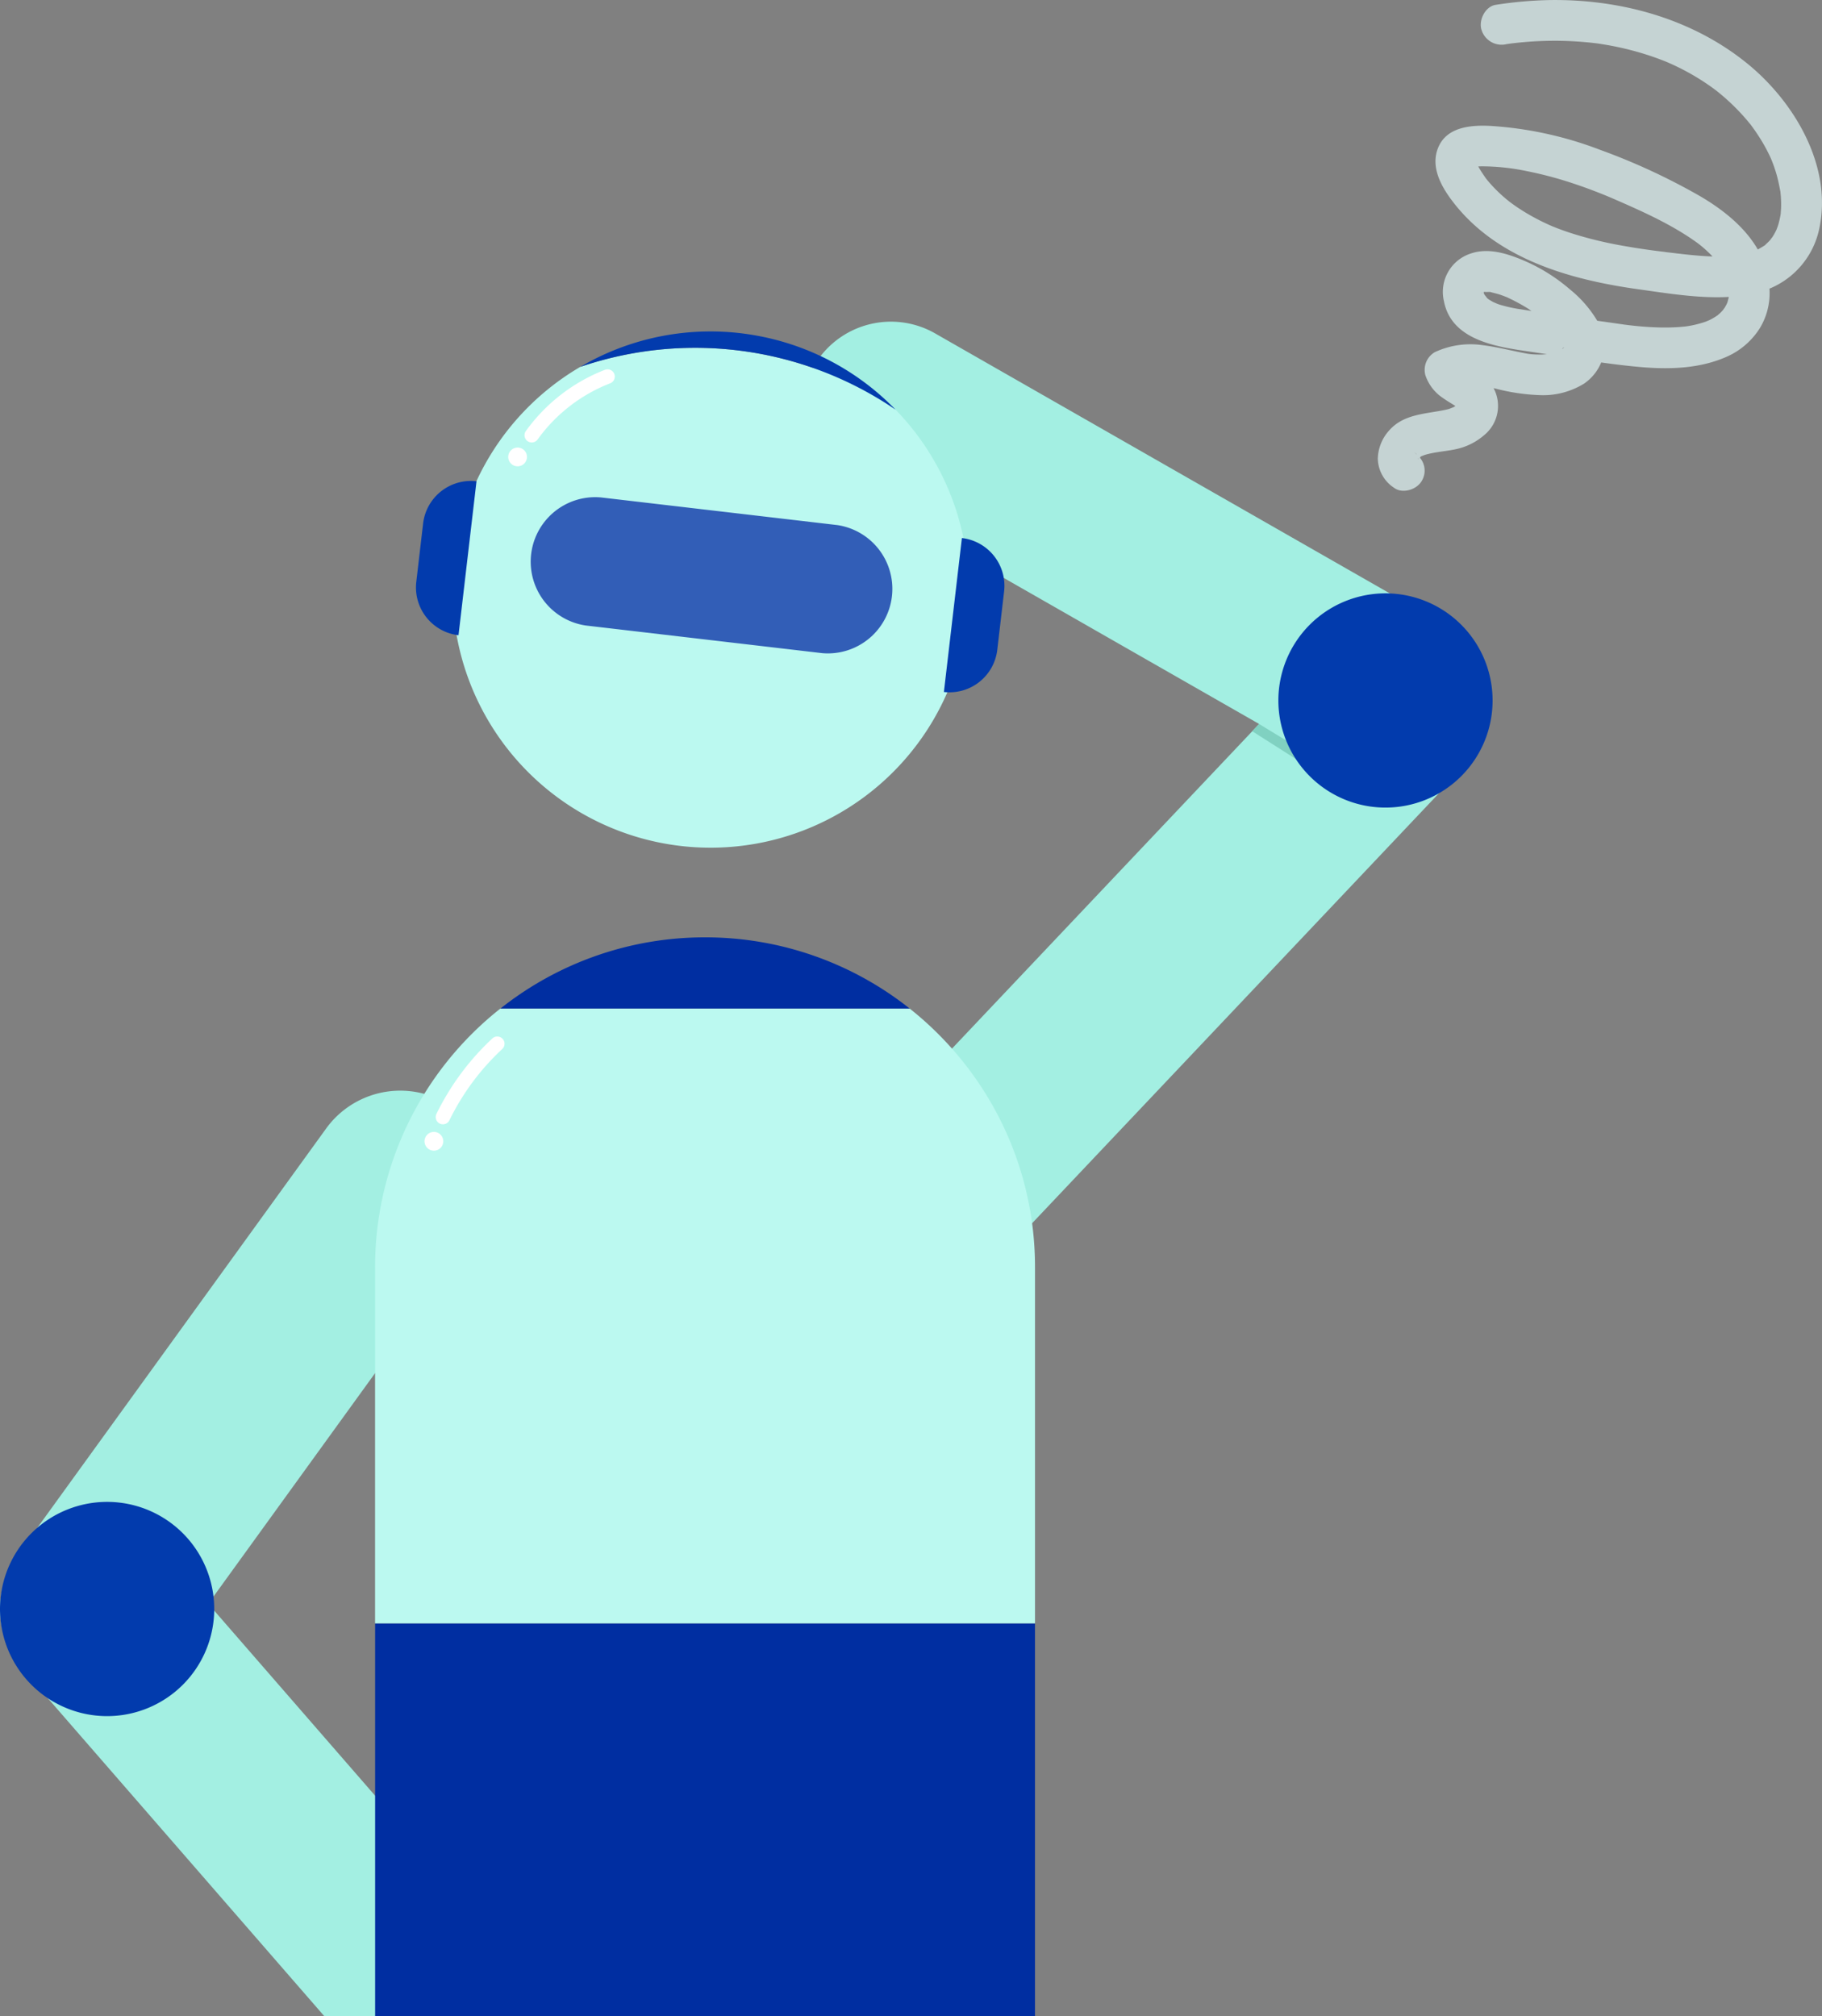 <svg id="グループ_2175" data-name="グループ 2175" xmlns="http://www.w3.org/2000/svg" xmlns:xlink="http://www.w3.org/1999/xlink" width="322.745" height="357.148" viewBox="0 0 322.745 357.148">
  <rect x="0" y="0" width="322.745" height="357.148" fill="#808080" stroke="none"/>
  <defs>
    <clipPath id="clip-path">
      <rect id="長方形_1685" data-name="長方形 1685" width="322.745" height="357.148" fill="none"/>
    </clipPath>
  </defs>
  <g id="グループ_2174" data-name="グループ 2174" clip-path="url(#clip-path)">
    <path id="パス_16224" data-name="パス 16224" d="M90.68,587.3,36.89,525.44l47.251-65.319a16.211,16.211,0,0,0-26.269-19L3.078,516.865A16.211,16.211,0,0,0,3.98,537l53.493,61.514H94.644A16.15,16.15,0,0,0,90.68,587.3" transform="translate(-0.001 -241.37)" fill="#a3efe2"/>
    <path id="パス_16225" data-name="パス 16225" d="M0,617.625a18.973,18.973,0,1,0,18.973-18.973A18.973,18.973,0,0,0,0,617.625" transform="translate(0 -332.629)" fill="#023bad"/>
    <path id="パス_16226" data-name="パス 16226" d="M441.789,193.588a15.787,15.787,0,0,0-7.779-11.394l-69.259-39.6-21.005-12.01a15.784,15.784,0,1,0-15.669,27.4l19.108,10.926,53.726,30.72-66.469,70.249a15.784,15.784,0,1,0,22.93,21.7l80.269-84.833a15.782,15.782,0,0,0,4.149-13.157" transform="translate(-177.871 -71.397)" fill="#a3efe2"/>
    <path id="パス_16227" data-name="パス 16227" d="M500.4,288.579l8.566,5.219v2.289l-9.78-6.224Z" transform="translate(-277.365 -160.343)" fill="#80d1c1"/>
    <path id="パス_16228" data-name="パス 16228" d="M509.594,255.482a18.973,18.973,0,1,0,18.973-18.973,18.973,18.973,0,0,0-18.973,18.973" transform="translate(-283.146 -131.411)" fill="#023bad"/>
    <path id="パス_16229" data-name="パス 16229" d="M235.711,373.625a58.176,58.176,0,0,0-36.261,12.627h72.523a58.177,58.177,0,0,0-36.262-12.627" transform="translate(-110.82 -207.597)" fill="#002ea1"/>
    <rect id="長方形_1684" data-name="長方形 1684" width="116.888" height="69.605" transform="translate(66.448 287.543)" fill="#002ea1"/>
    <path id="パス_16230" data-name="パス 16230" d="M266.42,447.853V510.93h-116.9V447.853a58.331,58.331,0,0,1,22.183-45.816h72.53a58.921,58.921,0,0,1,13.685,15.477,58.058,58.058,0,0,1,8.5,30.339" transform="translate(-83.08 -223.384)" fill="#bbf9f0"/>
    <path id="パス_16231" data-name="パス 16231" d="M185.528,413.563a1.281,1.281,0,0,0-1.809-.066,45.492,45.492,0,0,0-9.9,13.358,1.28,1.28,0,1,0,2.3,1.124,42.92,42.92,0,0,1,9.348-12.607,1.281,1.281,0,0,0,.066-1.809" transform="translate(-96.504 -229.561)" fill="#fff"/>
    <path id="パス_16232" data-name="パス 16232" d="M170.716,451.2a1.659,1.659,0,1,0,1.823,1.477,1.659,1.659,0,0,0-1.823-1.477" transform="translate(-94.029 -250.698)" fill="#fff"/>
    <path id="パス_16233" data-name="パス 16233" d="M258.845,149.592a63.017,63.017,0,0,0-55.837-7.568,45.711,45.711,0,1,0,55.837,7.568" transform="translate(-100.219 -77.04)" fill="#bbf9f0"/>
    <path id="パス_16234" data-name="パス 16234" d="M263.18,225.766l-41.861-4.895a11.426,11.426,0,0,1,2.653-22.688l41.861,4.895a11.426,11.426,0,0,1-2.653,22.688" transform="translate(-117.537 -110.076)" fill="#325eb7"/>
    <path id="パス_16235" data-name="パス 16235" d="M376.262,241.73h0l3.188-27.269h0a8.525,8.525,0,0,1,7.477,9.458l-1.208,10.334a8.525,8.525,0,0,1-9.457,7.477" transform="translate(-209.062 -119.161)" fill="#023bad"/>
    <path id="パス_16236" data-name="パス 16236" d="M173.351,219.033h0l3.188-27.269h0a8.525,8.525,0,0,0-9.458,7.477l-1.208,10.334a8.525,8.525,0,0,0,7.477,9.458" transform="translate(-92.132 -106.517)" fill="#023bad"/>
    <path id="パス_16237" data-name="パス 16237" d="M262.486,132.843a45.518,45.518,0,0,0-31.174,5.548,63.015,63.015,0,0,1,55.838,7.568,45.489,45.489,0,0,0-24.664-13.116" transform="translate(-128.524 -73.407)" fill="#023bad"/>
    <path id="パス_16238" data-name="パス 16238" d="M224.985,148.027a1.278,1.278,0,0,0-1.656-.729,31.143,31.143,0,0,0-14,10.836,1.28,1.28,0,0,0,2.077,1.5,28.6,28.6,0,0,1,12.853-9.948,1.279,1.279,0,0,0,.729-1.656" transform="translate(-116.174 -81.794)" fill="#fff"/>
    <path id="パス_16239" data-name="パス 16239" d="M204.451,178.411a1.659,1.659,0,1,0,1.455,1.84,1.659,1.659,0,0,0-1.455-1.84" transform="translate(-112.57 -99.124)" fill="#fff"/>
    <path id="パス_16240" data-name="パス 16240" d="M623.129,138.606a.451.451,0,0,0-.014.07l.059-.1a.413.413,0,0,0-.045.03" transform="translate(-346.221 -76.997)" fill="#c5d3d3"/>
    <path id="パス_16241" data-name="パス 16241" d="M614.733,11.311c-9.82-8.02-22.549-11.492-35.108-11.3a71.431,71.431,0,0,0-9.517.844c-1.874.28-3.071,2.74-2.521,4.44a3.721,3.721,0,0,0,4.44,2.521c.022,0,.576-.081.689-.1.292-.037.584-.073.877-.105q.908-.1,1.818-.176,2.194-.181,4.4-.208a61.564,61.564,0,0,1,8.083.44l.136.016q.546.077,1.09.166.907.147,1.809.324,2.157.423,4.275,1.021,1.844.523,3.644,1.183.878.323,1.743.683l.427.188q.58.26,1.153.535a41.768,41.768,0,0,1,6.362,3.791c.2.149.408.3.609.454.1.078.457.364.489.39q.635.518,1.248,1.062,1.335,1.186,2.556,2.492.657.7,1.277,1.442c.136.163.268.33.406.492l.126.147.091.125a35.365,35.365,0,0,1,2.085,3.133,30.2,30.2,0,0,1,1.42,2.737c.043.094.327.807.2.488.063.16.126.32.186.482.228.615.435,1.237.617,1.867.278.966.473,1.943.661,2.929.01.052.018.092.026.13s0,.059.008.1c.027.306.061.611.08.918.039.617.05,1.236.029,1.854-.011.309-.044.617-.057.926,0,.039-.008.1-.015.164a14.443,14.443,0,0,1-.34,1.6q-.081.294-.176.584c-.023.069-.16.426-.2.541a10.855,10.855,0,0,1-.728,1.33c-.071.109-.684.858-.156.251-.135.155-.266.312-.406.462-.214.228-.449.431-.67.651-.058.058-.085.089-.119.124s-.081.047-.153.092c-.362.233-.732.44-1.1.651-2.325-4.046-6.291-7.147-10.261-9.466a113.132,113.132,0,0,0-17.685-8.191,65.662,65.662,0,0,0-19.448-4.236c-3.4-.171-7.674.166-9.2,3.787-1.407,3.335.376,6.716,2.38,9.389,7.768,10.364,20.838,14.059,33.1,15.768,5.244.731,10.649,1.633,15.976,1.351-.01.051-.023.118-.04.215-.078.245-.126.5-.206.747-.027.082-.1.232-.143.332-.107.2-.212.4-.334.6-.036.057-.424.766-.147.253.259-.481-.114.129-.187.212-.164.184-.336.36-.514.53-.125.119-.275.229-.4.352-.074.051-.147.1-.222.154a11.374,11.374,0,0,1-1.084.631c-.1.053-.21.1-.315.149-.076.029-.383.161-.486.2a18.441,18.441,0,0,1-2.893.748c-.172.031-.345.056-.518.083-.105.013-.268.035-.356.044q-.8.083-1.6.123c-1.1.056-2.195.057-3.292.021s-2.215-.112-3.318-.216q-.745-.071-1.488-.158c-.294-.034-.587-.072-.881-.108l-.042-.005-.3-.044q-2.27-.327-4.542-.646a20.91,20.91,0,0,0-4.829-5.549,31.386,31.386,0,0,0-7.789-4.943c-2.99-1.3-6.514-2.533-9.769-1.417a7.141,7.141,0,0,0-4.774,8.413c1.338,7.028,9.458,8.127,15.24,8.973q1.5.219,3,.455c-.163.012-.327.027-.49.035q-.774.04-1.549.008c-.235-.009-.468-.024-.7-.043-.123-.01-.506-.065-.639-.081-2.644-.471-5.232-1.173-7.9-1.511a14.925,14.925,0,0,0-8.582,1.233,3.631,3.631,0,0,0-1.659,4.076,7.817,7.817,0,0,0,3.162,4.073c.477.344.979.648,1.478.956.217.134.435.267.649.407l.032.022q-.212.131-.431.252c-.017-.015-.6.237-.736.273-.4.108-.807.194-1.215.27-3.3.618-6.877.77-9.287,3.459a7.714,7.714,0,0,0-2.078,5.076,6.321,6.321,0,0,0,2.888,5.159c1.516,1.138,4.1.294,4.938-1.295a3.529,3.529,0,0,0-.371-4.039c.05-.066.1-.133.141-.19.057-.034.115-.066.173-.1-.038.038.491-.187.6-.22.337-.1.679-.182,1.022-.256,1.518-.326,3.076-.434,4.591-.779a11.15,11.15,0,0,0,4.856-2.451,6.686,6.686,0,0,0,1.669-8.33l.1.019A36.145,36.145,0,0,0,578.241,70a13.832,13.832,0,0,0,7.5-2.044,8.431,8.431,0,0,0,3.045-3.755c2.327.325,4.657.612,6.991.815,5.22.454,10.687.277,15.514-1.953a13.238,13.238,0,0,0,5.6-4.945,11.956,11.956,0,0,0,1.7-6.99,14.73,14.73,0,0,0,8.754-10.309c2.573-11.135-4.245-22.676-12.614-29.511M588.03,7.68c.525.064.151.021,0,0M556.393,81.169c.009.045.016.064.021.056l0,.018c-.026.062-.043.1-.053.131a.4.4,0,0,1,.034-.205m-.232-.636a5.431,5.431,0,0,0-.429-.37,1.27,1.27,0,0,1,.429.37m.205.856.03-.053c-.012.047-.022.062-.03.053M556.6,81c.009-.013.016-.028.025-.041L556.6,81v0M582.047,61.7h0a.091.091,0,0,1,0-.026l-.031.053-.113.1a.393.393,0,0,1,.158-.221.589.589,0,0,1,.054-.135.332.332,0,0,0,.015.047c0,.011-.008.028-.011.037l-.012.021.008,0a.929.929,0,0,1-.039.1c-.01.009-.014.015-.026.025m.1-.279c0,.008,0,.017,0,.025l0,.009c0-.008,0-.022,0-.031l0,0m0,.174v-.019c0,.006,0,.012,0,.017h0m-14.218-9.766c.006.043.01.069.017.12a.245.245,0,0,1-.017-.12m-.2,0-.068.09c.607-.319-.516.3.068-.09m6.672,2.937a25.485,25.485,0,0,1-3.559-.794c-.191-.06-.379-.128-.567-.2-.022-.02-.555-.241-.6-.266-.246-.129-.485-.268-.719-.417-.073-.045-.143-.1-.215-.145-.035-.032-.087-.08-.166-.148-.115-.138-.617-.851-.171-.14-.1-.153-.192-.33-.3-.479-.023-.033-.042-.057-.06-.081s-.008-.042-.014-.069l-.075-.26-.006-.028.089-.027.057-.012.058,0c.252.03.547.007.8.01.066,0,.118,0,.162,0,.048.016.106.033.188.056.541.147,1.078.264,1.61.443.319.108.631.23.944.351.115.044.181.068.228.085s.088.047.206.1a34.451,34.451,0,0,1,3.383,1.823c.259.163.507.34.761.511-.679-.106-1.358-.208-2.036-.318m-7.83-26.343c-.064-.264-.03-.148,0,0m-.739,1.252a.318.318,0,0,1-.154.033.623.623,0,0,0,.154-.033M600.12,44.63c-1.475-.178-2.165-.264-3.386-.439-1.575-.226-3.147-.477-4.712-.769a68.627,68.627,0,0,1-8.45-2.09q-.941-.3-1.869-.641-.481-.176-.959-.362c-.028-.011-.413-.168-.569-.229-1.1-.467-2.171-.988-3.219-1.554a36.128,36.128,0,0,1-3.177-1.926c-.405-.276-.8-.563-1.195-.858-.121-.1-.438-.348-.467-.372q-.379-.315-.748-.641a25.8,25.8,0,0,1-2.5-2.535q-.268-.314-.523-.639l-.092-.134c-.389-.565-.771-1.129-1.114-1.723-.046-.079-.087-.16-.131-.24.257-.008.514-.02.772-.016a39.227,39.227,0,0,1,7.8.843,67.533,67.533,0,0,1,8.166,2.163q2.014.665,3.994,1.43c1.3.5,2.519,1,3.42,1.4,5.008,2.181,10.2,4.5,14.643,7.718.065.047.3.222.388.291.235.188.467.378.694.574.443.383.873.781,1.284,1.2.11.111.214.228.321.342H608.4c-2.771-.1-5.53-.451-8.28-.783" transform="translate(-305.153 0)" fill="#c5d3d3"/>
  </g>
</svg>

